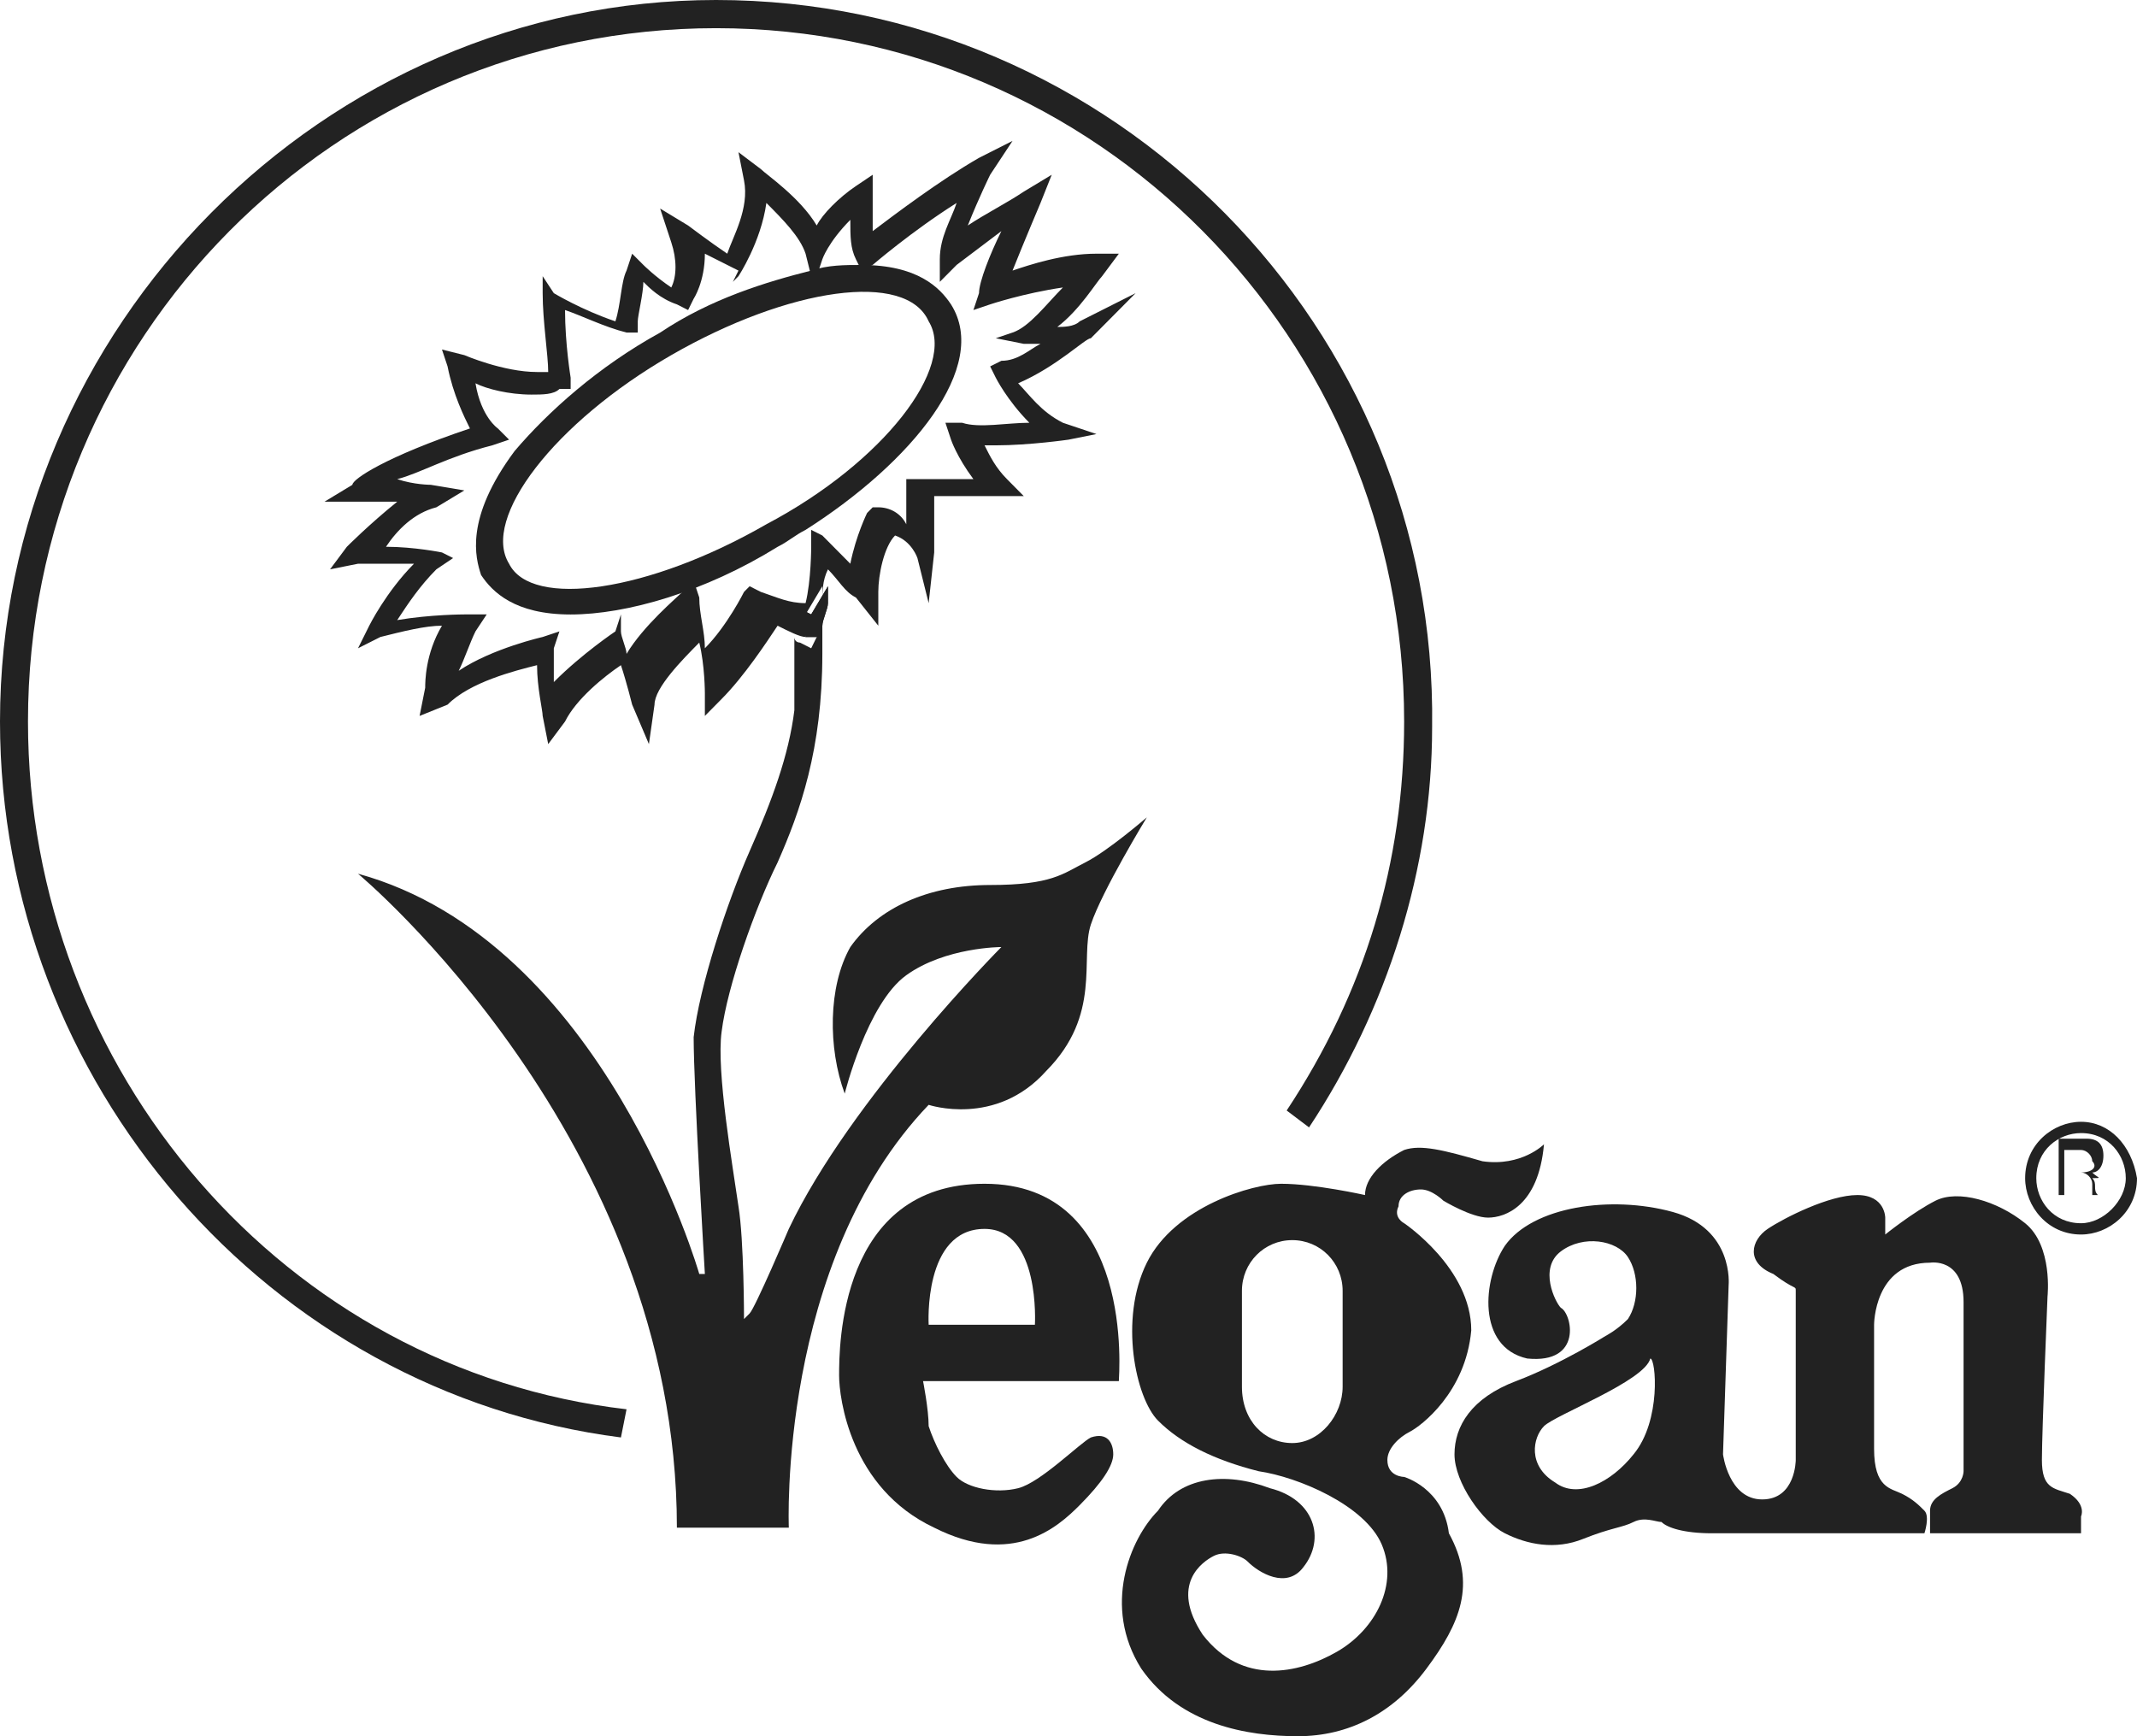 <svg width="32" height="26" viewBox="0 0 32 26" fill="none" xmlns="http://www.w3.org/2000/svg">
<path d="M7.707 6.753C6.953 7.766 7.12 8.357 7.204 8.611C7.372 8.864 7.707 9.202 8.545 9.202C9.382 9.202 10.555 8.864 11.644 8.189C11.812 8.104 11.895 8.02 12.063 7.935C13.655 6.922 14.827 5.487 14.241 4.559C14.073 4.305 13.738 3.968 12.9 3.968C12.649 3.968 12.398 3.968 12.147 4.052V4.221V4.052C11.476 4.221 10.639 4.474 9.885 4.981C8.963 5.487 8.209 6.163 7.707 6.753ZM13.906 4.812C14.325 5.487 13.236 6.922 11.476 7.851C9.717 8.864 7.958 9.117 7.623 8.442C7.204 7.766 8.293 6.331 10.052 5.318C11.812 4.305 13.571 4.052 13.906 4.812Z" fill="#222222"/>
<path d="M12.063 9.201L12.314 8.779C12.314 8.864 12.314 8.948 12.314 9.032C12.314 8.864 12.314 8.695 12.398 8.526C12.565 8.695 12.649 8.864 12.817 8.948L13.152 9.37V8.864C13.152 8.61 13.236 8.188 13.403 8.019C13.655 8.104 13.738 8.357 13.738 8.357L13.906 9.032L13.989 8.273C13.989 8.019 13.989 7.682 13.989 7.429C14.073 7.429 14.157 7.429 14.241 7.429C14.576 7.429 14.995 7.429 14.995 7.429H15.33L15.079 7.175C14.911 7.006 14.827 6.838 14.743 6.669C14.827 6.669 14.827 6.669 14.911 6.669C15.414 6.669 16 6.584 16 6.584L16.419 6.5L15.916 6.331C15.581 6.162 15.414 5.909 15.246 5.74C15.832 5.487 16.251 5.065 16.335 5.065L17.005 4.39L16.168 4.812C16.084 4.896 15.916 4.896 15.832 4.896C16.168 4.643 16.419 4.221 16.503 4.136L16.754 3.799H16.419C15.916 3.799 15.414 3.967 15.162 4.052C15.33 3.63 15.581 3.039 15.581 3.039L15.749 2.617L15.33 2.87C15.079 3.039 14.743 3.208 14.492 3.377C14.66 2.955 14.827 2.617 14.827 2.617L15.162 2.11L14.66 2.364C14.073 2.701 13.403 3.208 13.068 3.461C13.068 3.292 13.068 3.123 13.068 2.955V2.617L12.817 2.786C12.565 2.955 12.314 3.208 12.23 3.377C11.979 2.955 11.476 2.617 11.393 2.532L11.058 2.279L11.141 2.701C11.225 3.123 10.974 3.545 10.89 3.799C10.639 3.63 10.304 3.377 10.304 3.377L9.885 3.123L10.052 3.63C10.136 3.883 10.136 4.136 10.052 4.305C9.801 4.136 9.634 3.967 9.634 3.967L9.466 3.799L9.382 4.052C9.298 4.221 9.298 4.558 9.215 4.812C8.712 4.643 8.293 4.39 8.293 4.39L8.126 4.136V4.39C8.126 4.812 8.209 5.318 8.209 5.571C8.126 5.571 8.126 5.571 8.042 5.571C7.539 5.571 6.953 5.318 6.953 5.318L6.618 5.234L6.702 5.487C6.785 5.909 6.953 6.247 7.037 6.416C5.78 6.838 5.277 7.175 5.277 7.26L4.859 7.513H5.361C5.613 7.513 5.78 7.513 5.948 7.513C5.529 7.851 5.194 8.188 5.194 8.188L4.942 8.526L5.361 8.442C5.613 8.442 5.948 8.442 6.199 8.442C5.78 8.864 5.529 9.37 5.529 9.37L5.361 9.708L5.696 9.539C6.031 9.455 6.367 9.37 6.618 9.37C6.367 9.792 6.367 10.214 6.367 10.299L6.283 10.721L6.702 10.552C7.037 10.214 7.707 10.045 8.042 9.961C8.042 10.299 8.126 10.636 8.126 10.721L8.209 11.143L8.461 10.805C8.628 10.467 9.047 10.13 9.298 9.961C9.382 10.214 9.466 10.552 9.466 10.552L9.717 11.143L9.801 10.552C9.801 10.299 10.22 9.877 10.471 9.623C10.555 9.961 10.555 10.383 10.555 10.383V10.721L10.806 10.467C11.141 10.13 11.476 9.623 11.644 9.37C11.812 9.455 11.979 9.539 12.063 9.539C12.063 9.455 12.063 9.286 12.063 9.201ZM11.393 8.864L11.225 8.779L11.141 8.864C11.141 8.864 10.89 9.37 10.555 9.708C10.555 9.455 10.471 9.201 10.471 8.948L10.387 8.695L10.22 8.864C10.136 8.948 9.634 9.37 9.382 9.792C9.382 9.708 9.298 9.539 9.298 9.455V9.201L9.215 9.455C9.215 9.455 8.712 9.792 8.293 10.214C8.293 10.045 8.293 9.877 8.293 9.708L8.377 9.455L8.126 9.539C8.126 9.539 7.372 9.708 6.869 10.045C6.953 9.877 7.037 9.623 7.12 9.455L7.288 9.201H6.953C6.953 9.201 6.45 9.201 5.948 9.286C6.115 9.032 6.283 8.779 6.534 8.526L6.785 8.357L6.618 8.273C6.618 8.273 6.199 8.188 5.78 8.188C5.948 7.935 6.199 7.682 6.534 7.597L6.953 7.344L6.45 7.26C6.45 7.26 6.199 7.26 5.948 7.175C6.283 7.091 6.702 6.838 7.372 6.669L7.623 6.584L7.455 6.416C7.455 6.416 7.204 6.247 7.12 5.74C7.288 5.825 7.623 5.909 7.958 5.909C8.126 5.909 8.293 5.909 8.377 5.825H8.545V5.656C8.545 5.656 8.461 5.149 8.461 4.643C8.712 4.727 9.047 4.896 9.382 4.98H9.55V4.812C9.55 4.727 9.634 4.39 9.634 4.221C9.717 4.305 9.885 4.474 10.136 4.558L10.304 4.643L10.387 4.474C10.387 4.474 10.555 4.221 10.555 3.799C10.723 3.883 10.89 3.967 11.058 4.052L10.974 4.221L11.058 4.136C11.058 4.136 11.393 3.63 11.476 3.039C11.728 3.292 11.979 3.545 12.063 3.799L12.147 4.136H12.23L12.314 3.883C12.314 3.883 12.398 3.63 12.733 3.292C12.733 3.545 12.733 3.714 12.817 3.883L12.9 4.052L13.068 3.967C13.068 3.967 13.655 3.461 14.325 3.039C14.241 3.292 14.073 3.545 14.073 3.883V4.221L14.325 3.967C14.325 3.967 14.66 3.714 14.995 3.461C14.827 3.799 14.66 4.221 14.66 4.39L14.576 4.643L14.827 4.558C14.827 4.558 15.33 4.39 15.916 4.305C15.665 4.558 15.414 4.896 15.162 4.98L14.911 5.065L15.33 5.149C15.33 5.149 15.414 5.149 15.581 5.149C15.414 5.234 15.246 5.403 14.995 5.403L14.827 5.487L14.911 5.656C14.911 5.656 15.079 5.993 15.414 6.331C15.079 6.331 14.66 6.416 14.408 6.331H14.157L14.241 6.584C14.241 6.584 14.325 6.838 14.576 7.175C14.492 7.175 14.325 7.175 14.157 7.175C13.906 7.175 13.822 7.175 13.738 7.175H13.571V7.344C13.571 7.344 13.571 7.597 13.571 7.851C13.487 7.682 13.319 7.597 13.152 7.597H13.068L12.984 7.682C12.984 7.682 12.817 8.019 12.733 8.442C12.565 8.273 12.398 8.104 12.314 8.019L12.147 7.935V8.188C12.147 8.188 12.147 8.695 12.063 9.032C11.812 9.032 11.644 8.948 11.393 8.864Z" fill="#222222"/>
<path d="M13.906 16.545C13.906 16.545 14.911 16.883 15.665 16.039C16.503 15.195 16.168 14.351 16.335 13.844C16.503 13.338 17.173 12.24 17.173 12.24C17.173 12.24 16.587 12.747 16.251 12.915C15.916 13.084 15.749 13.253 14.827 13.253C13.906 13.253 13.152 13.591 12.733 14.182C12.398 14.773 12.398 15.701 12.649 16.377C12.649 16.377 12.984 15.026 13.571 14.604C14.157 14.182 14.995 14.182 14.995 14.182C14.995 14.182 12.733 16.461 11.812 18.402C11.812 18.402 11.309 19.584 11.225 19.669C11.141 19.753 11.141 19.753 11.141 19.753C11.141 19.753 11.141 18.571 11.058 18.065C10.974 17.474 10.723 16.039 10.806 15.448C10.89 14.773 11.309 13.591 11.644 12.915C11.979 12.156 12.314 11.227 12.314 9.792C12.314 9.623 12.314 9.37 12.314 9.201C12.314 9.37 12.23 9.454 12.23 9.539L12.147 9.708L11.979 9.623C11.979 9.623 11.895 9.623 11.895 9.539C11.895 9.961 11.895 10.383 11.895 10.636C11.812 11.312 11.56 11.987 11.225 12.747C10.89 13.506 10.471 14.773 10.387 15.532C10.387 16.292 10.555 19.078 10.555 19.078H10.471C10.471 19.078 9.047 14.097 5.361 13.084C5.361 13.084 10.136 17.052 10.136 22.877H11.812C11.812 22.877 11.644 18.909 13.906 16.545Z" fill="#222222"/>
<path d="M12.23 9.539L12.314 9.37C12.314 9.286 12.398 9.117 12.398 9.033C12.398 8.948 12.398 8.864 12.398 8.779L12.147 9.201L11.979 9.117C11.979 9.201 11.979 9.286 11.979 9.455C12.063 9.455 12.063 9.539 12.063 9.539H12.23Z" fill="#222222"/>
<path d="M12.23 9.539L12.314 9.37C12.314 9.286 12.398 9.117 12.398 9.033C12.398 8.948 12.398 8.864 12.398 8.779L12.147 9.201L11.979 9.117C11.979 9.201 11.979 9.286 11.979 9.455C12.063 9.455 12.063 9.539 12.063 9.539H12.23Z" fill="#222222"/>
<path d="M12.23 4.052H12.147V4.221L12.23 4.052Z" fill="#222222"/>
<path d="M12.23 4.052H12.147V4.221L12.23 4.052Z" fill="#222222"/>
<path d="M14.743 17.727C12.565 17.727 12.565 20.176 12.565 20.598C12.565 20.935 12.733 22.286 13.989 22.877C15.162 23.468 15.832 22.877 16.168 22.539C16.503 22.202 16.67 21.948 16.67 21.779C16.67 21.611 16.586 21.442 16.335 21.526C16.168 21.611 15.581 22.202 15.246 22.286C14.911 22.37 14.492 22.286 14.325 22.117C14.157 21.948 13.989 21.611 13.906 21.357C13.906 21.104 13.822 20.682 13.822 20.682H16.754C16.754 20.598 17.005 17.727 14.743 17.727ZM15.497 19.838H13.906C13.906 19.838 13.822 18.403 14.743 18.403C15.581 18.403 15.497 19.838 15.497 19.838Z" fill="#222222"/>
<path d="M21.026 22.117C21.026 22.117 20.775 22.117 20.775 21.863C20.775 21.695 20.942 21.526 21.11 21.441C21.277 21.357 21.948 20.851 22.031 19.922C22.031 18.993 21.026 18.318 21.026 18.318C21.026 18.318 20.859 18.234 20.942 18.065C20.942 17.896 21.11 17.812 21.277 17.812C21.445 17.812 21.613 17.98 21.613 17.98C21.613 17.98 22.031 18.234 22.283 18.234C22.534 18.234 23.037 18.065 23.12 17.136C23.12 17.136 22.785 17.474 22.199 17.39C21.613 17.221 21.277 17.136 21.026 17.221C20.691 17.39 20.44 17.643 20.44 17.896C20.44 17.896 19.686 17.727 19.183 17.727C18.764 17.727 17.592 18.065 17.173 18.909C16.754 19.753 17.005 20.935 17.34 21.273C17.675 21.61 18.178 21.863 18.848 22.032C19.434 22.117 20.44 22.539 20.691 23.13C20.942 23.721 20.607 24.396 20.021 24.734C19.434 25.071 18.597 25.24 18.01 24.48C17.508 23.721 18.01 23.383 18.178 23.299C18.346 23.214 18.597 23.299 18.681 23.383C18.848 23.552 19.267 23.805 19.518 23.467C19.853 23.045 19.686 22.454 19.016 22.286C18.346 22.032 17.675 22.117 17.34 22.623C16.921 23.045 16.503 24.058 17.089 24.987C17.675 25.831 18.681 26 19.434 26C20.189 26 20.859 25.662 21.361 24.987C21.864 24.312 22.115 23.721 21.696 22.961C21.613 22.286 21.026 22.117 21.026 22.117ZM20.105 20.766C20.105 21.188 19.77 21.61 19.351 21.61C18.932 21.61 18.597 21.273 18.597 20.766V19.331C18.597 18.909 18.932 18.571 19.351 18.571C19.77 18.571 20.105 18.909 20.105 19.331V20.766Z" fill="#222222"/>
<path d="M30.995 22.37C30.744 22.286 30.576 22.286 30.576 21.863C30.576 21.441 30.66 19.416 30.66 19.416C30.66 19.416 30.744 18.656 30.325 18.318C29.906 17.98 29.319 17.812 28.984 17.98C28.649 18.149 28.23 18.487 28.23 18.487V18.234C28.23 18.234 28.23 17.896 27.812 17.896C27.393 17.896 26.723 18.234 26.471 18.402C26.22 18.571 26.136 18.909 26.555 19.078C26.89 19.331 26.89 19.247 26.89 19.331C26.89 19.416 26.89 21.863 26.89 21.863C26.89 21.863 26.89 22.454 26.387 22.454C25.885 22.454 25.801 21.779 25.801 21.779L25.885 19.247C25.885 19.247 25.969 18.402 25.047 18.149C24.126 17.896 22.953 18.065 22.534 18.656C22.199 19.162 22.115 20.175 22.869 20.344C23.707 20.428 23.539 19.669 23.372 19.584C23.288 19.5 23.037 18.993 23.372 18.74C23.707 18.487 24.209 18.571 24.377 18.825C24.544 19.078 24.544 19.5 24.377 19.753C24.209 19.922 24.042 20.006 24.042 20.006C24.042 20.006 23.372 20.428 22.702 20.682C22.032 20.935 21.78 21.357 21.78 21.779C21.78 22.201 22.199 22.792 22.534 22.961C22.869 23.13 23.288 23.214 23.707 23.045C24.126 22.877 24.293 22.877 24.461 22.792C24.628 22.708 24.796 22.792 24.88 22.792C24.963 22.877 25.215 22.961 25.634 22.961C26.136 22.961 28.817 22.961 28.817 22.961C28.817 22.961 28.901 22.708 28.817 22.623C28.733 22.539 28.649 22.454 28.482 22.37C28.314 22.286 28.063 22.286 28.063 21.695C28.063 21.104 28.063 19.838 28.063 19.838C28.063 19.838 28.063 18.909 28.901 18.909C28.901 18.909 29.403 18.825 29.403 19.5C29.403 20.175 29.403 22.032 29.403 22.032C29.403 22.032 29.403 22.201 29.236 22.286C29.068 22.37 28.901 22.454 28.901 22.623C28.901 22.708 28.901 22.961 28.901 22.961H31.162V22.708C31.162 22.708 31.246 22.539 30.995 22.37ZM24.461 21.779C24.126 22.201 23.623 22.454 23.288 22.201C22.869 21.948 22.953 21.526 23.12 21.357C23.288 21.188 24.628 20.682 24.712 20.344C24.796 20.344 24.88 21.273 24.461 21.779Z" fill="#222222"/>
<path d="M0.419 10.805C0.419 5.065 5.026 0.422 10.723 0.422C16.419 0.422 21.026 5.065 21.026 10.805C21.026 12.916 20.44 14.857 19.267 16.63L19.602 16.883C20.775 15.11 21.445 13 21.445 10.89C21.529 4.896 16.67 0 10.723 0C4.859 0 0 4.896 0 10.805C0 16.208 4.021 20.851 9.298 21.526L9.382 21.104C4.272 20.513 0.419 16.039 0.419 10.805Z" fill="#222222"/>
<path d="M31.33 17.558C31.414 17.558 31.497 17.474 31.497 17.305C31.497 17.136 31.414 17.052 31.246 17.052H30.827V17.896H30.911V17.558H31.162C31.246 17.558 31.33 17.643 31.33 17.727C31.33 17.811 31.33 17.896 31.33 17.896H31.414C31.33 17.811 31.414 17.727 31.33 17.643C31.497 17.643 31.414 17.643 31.33 17.558ZM31.162 17.558H30.911V17.221H31.162C31.246 17.221 31.33 17.305 31.33 17.389C31.414 17.474 31.33 17.558 31.162 17.558Z" fill="#222222"/>
<path d="M31.162 16.799C30.743 16.799 30.325 17.137 30.325 17.643C30.325 18.065 30.66 18.487 31.162 18.487C31.581 18.487 32 18.149 32 17.643C31.916 17.137 31.581 16.799 31.162 16.799ZM31.162 18.318C30.743 18.318 30.492 17.981 30.492 17.643C30.492 17.221 30.827 16.968 31.162 16.968C31.581 16.968 31.832 17.305 31.832 17.643C31.832 17.981 31.497 18.318 31.162 18.318Z" fill="#222222"/>
</svg>
